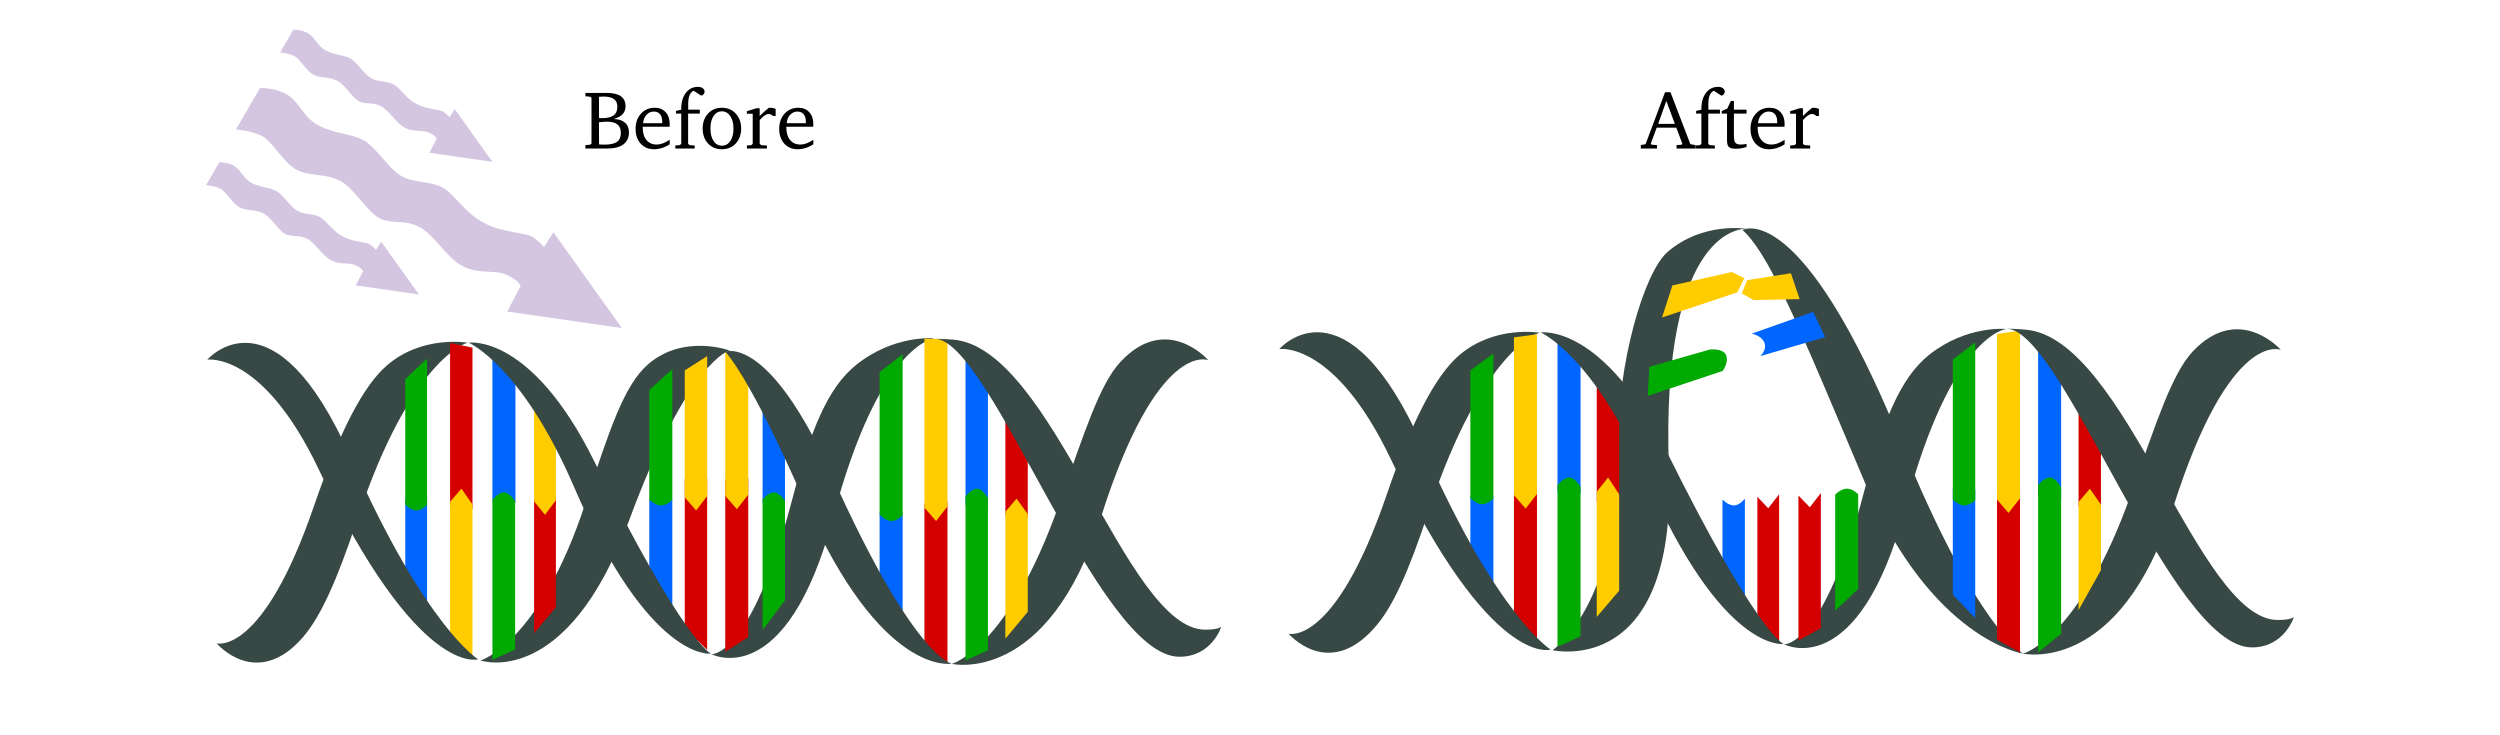 <?xml version="1.0" encoding="UTF-8"?>
<svg xmlns="http://www.w3.org/2000/svg" xmlns:xlink="http://www.w3.org/1999/xlink" width="481.92pt" height="141.72pt" viewBox="0 0 481.92 141.72">
<rect x="0" y="0" width="481.92" height="141.72" fill="#333333" stroke="none"/>
<defs>
<g>
<g id="glyph-0-0">
<path d="M 3.156 -0.797 C 3.344 -0.773 3.523 -0.758 3.703 -0.75 C 3.879 -0.75 4.051 -0.75 4.219 -0.75 C 5.312 -0.75 6.109 -0.926 6.609 -1.281 C 7.109 -1.645 7.359 -2.223 7.359 -3.016 C 7.359 -3.742 7.141 -4.285 6.703 -4.641 C 6.266 -4.992 5.602 -5.172 4.719 -5.172 C 4.508 -5.172 4.27 -5.16 4 -5.141 C 3.738 -5.117 3.453 -5.094 3.141 -5.062 Z M 3.156 -5.875 C 3.219 -5.863 3.289 -5.859 3.375 -5.859 C 3.469 -5.859 3.594 -5.859 3.75 -5.859 C 4.758 -5.859 5.5 -6.035 5.969 -6.391 C 6.445 -6.742 6.688 -7.301 6.688 -8.062 C 6.688 -8.719 6.469 -9.207 6.031 -9.531 C 5.594 -9.852 4.938 -10.016 4.062 -10.016 C 3.977 -10.016 3.836 -10.008 3.641 -10 C 3.441 -9.988 3.273 -9.977 3.141 -9.969 Z M 0.531 -10.719 L 4.609 -10.719 C 5.836 -10.719 6.754 -10.504 7.359 -10.078 C 7.961 -9.648 8.266 -9 8.266 -8.125 C 8.266 -7.531 8.07 -7.023 7.688 -6.609 C 7.301 -6.203 6.723 -5.895 5.953 -5.688 C 6.891 -5.676 7.617 -5.445 8.141 -5 C 8.66 -4.551 8.922 -3.926 8.922 -3.125 C 8.922 -2.113 8.562 -1.336 7.844 -0.797 C 7.133 -0.266 6.102 0 4.75 0 L 0.531 0 L 0.531 -0.656 L 1.438 -0.734 L 1.703 -0.953 L 1.703 -9.766 L 1.438 -9.984 L 0.531 -10.078 Z M 0.531 -10.719 "/>
</g>
<g id="glyph-0-1">
<path d="M 5.734 -4.875 L 5.734 -5.125 C 5.734 -5.77 5.594 -6.266 5.312 -6.609 C 5.031 -6.953 4.617 -7.125 4.078 -7.125 C 3.547 -7.125 3.082 -6.91 2.688 -6.484 C 2.301 -6.066 2.086 -5.531 2.047 -4.875 Z M 7.172 -1.688 L 7.172 -0.812 C 6.691 -0.5 6.195 -0.258 5.688 -0.094 C 5.176 0.059 4.664 0.141 4.156 0.141 C 3.094 0.141 2.234 -0.219 1.578 -0.938 C 0.922 -1.664 0.594 -2.613 0.594 -3.781 C 0.594 -4.977 0.938 -5.957 1.625 -6.719 C 2.312 -7.477 3.195 -7.859 4.281 -7.859 C 5.164 -7.859 5.867 -7.57 6.391 -7 C 6.91 -6.438 7.172 -5.672 7.172 -4.703 C 7.172 -4.566 7.164 -4.461 7.156 -4.391 C 7.156 -4.328 7.148 -4.266 7.141 -4.203 L 1.969 -4.203 L 1.969 -4.031 C 1.969 -3.02 2.207 -2.223 2.688 -1.641 C 3.176 -1.055 3.832 -0.766 4.656 -0.766 C 5.031 -0.766 5.422 -0.836 5.828 -0.984 C 6.242 -1.141 6.691 -1.375 7.172 -1.688 Z M 7.172 -1.688 "/>
</g>
<g id="glyph-0-2">
<path d="M 0.453 0 L 0.453 -0.578 L 1.312 -0.656 L 1.594 -0.906 L 1.594 -6.734 L 0.578 -6.734 L 0.578 -7.25 L 1.594 -7.484 L 1.594 -7.656 C 1.594 -8.938 1.891 -9.961 2.484 -10.734 C 3.078 -11.504 3.863 -11.891 4.844 -11.891 C 5.207 -11.891 5.504 -11.801 5.734 -11.625 C 5.973 -11.457 6.094 -11.242 6.094 -10.984 C 6.094 -10.785 6.035 -10.613 5.922 -10.469 C 5.805 -10.332 5.645 -10.238 5.438 -10.188 L 3.984 -11.141 C 3.641 -10.984 3.379 -10.691 3.203 -10.266 C 3.023 -9.848 2.938 -9.305 2.938 -8.641 L 2.938 -7.484 L 5.172 -7.484 L 5.172 -6.734 L 2.922 -6.734 L 2.922 -0.906 L 3.203 -0.656 L 4.188 -0.578 L 4.188 0 Z M 0.453 0 "/>
</g>
<g id="glyph-0-3">
<path d="M 4.297 -7.172 C 3.629 -7.172 3.094 -6.867 2.688 -6.266 C 2.289 -5.66 2.094 -4.859 2.094 -3.859 C 2.094 -2.848 2.297 -2.039 2.703 -1.438 C 3.109 -0.844 3.641 -0.547 4.297 -0.547 C 4.973 -0.547 5.516 -0.844 5.922 -1.438 C 6.328 -2.039 6.531 -2.848 6.531 -3.859 C 6.531 -4.859 6.32 -5.66 5.906 -6.266 C 5.5 -6.867 4.961 -7.172 4.297 -7.172 Z M 4.297 -7.859 C 5.391 -7.859 6.281 -7.484 6.969 -6.734 C 7.664 -5.984 8.016 -5.023 8.016 -3.859 C 8.016 -2.68 7.664 -1.719 6.969 -0.969 C 6.27 -0.227 5.379 0.141 4.297 0.141 C 3.211 0.141 2.32 -0.227 1.625 -0.969 C 0.938 -1.719 0.594 -2.68 0.594 -3.859 C 0.594 -5.035 0.938 -5.992 1.625 -6.734 C 2.312 -7.484 3.203 -7.859 4.297 -7.859 Z M 4.297 -7.859 "/>
</g>
<g id="glyph-0-4">
<path d="M 0.469 0 L 0.469 -0.578 L 1.328 -0.656 L 1.594 -0.906 L 1.594 -6.703 L 0.469 -6.703 L 0.469 -7.203 L 2.328 -7.766 L 2.938 -7.766 L 2.938 -6.266 C 3.195 -6.535 3.469 -6.797 3.75 -7.047 C 4.039 -7.305 4.344 -7.562 4.656 -7.812 C 4.695 -7.832 4.742 -7.844 4.797 -7.844 C 4.859 -7.852 4.941 -7.859 5.047 -7.859 C 5.211 -7.859 5.375 -7.836 5.531 -7.797 C 5.688 -7.766 5.848 -7.711 6.016 -7.641 L 6.016 -6.266 L 5.5 -6.266 C 5.395 -6.391 5.273 -6.484 5.141 -6.547 C 5.004 -6.617 4.852 -6.656 4.688 -6.656 C 4.426 -6.656 4.156 -6.555 3.875 -6.359 C 3.594 -6.172 3.281 -5.879 2.938 -5.484 L 2.938 -0.906 L 3.219 -0.656 L 4.328 -0.578 L 4.328 0 Z M 0.469 0 "/>
</g>
<g id="glyph-0-5">
<path d="M 4.797 -9.172 L 3.219 -4.75 L 6.438 -4.75 Z M 4.547 -10.859 L 5.594 -10.859 L 9.422 -0.844 L 10.391 -0.656 L 10.391 0 L 6.766 0 L 6.766 -0.656 L 7.75 -0.734 L 7.875 -0.953 L 6.719 -4.016 L 2.938 -4.016 L 1.797 -0.953 L 1.969 -0.734 L 3 -0.656 L 3 0 L -0.125 0 L -0.125 -0.656 L 0.797 -0.844 Z M 4.547 -10.859 "/>
</g>
<g id="glyph-0-6">
<path d="M 1.406 -6.734 L 0.391 -6.734 L 0.391 -7.234 L 1.453 -7.688 L 2.141 -9.172 L 2.734 -9.172 L 2.734 -7.484 L 5.172 -7.484 L 5.172 -6.734 L 2.734 -6.734 L 2.734 -2.516 C 2.734 -1.816 2.828 -1.348 3.016 -1.109 C 3.211 -0.879 3.562 -0.766 4.062 -0.766 C 4.227 -0.766 4.406 -0.773 4.594 -0.797 C 4.781 -0.816 4.973 -0.848 5.172 -0.891 L 5.172 -0.297 C 4.805 -0.18 4.445 -0.094 4.094 -0.031 C 3.738 0.02 3.395 0.047 3.062 0.047 C 2.445 0.047 2.016 -0.066 1.766 -0.297 C 1.523 -0.523 1.406 -0.945 1.406 -1.562 Z M 1.406 -6.734 "/>
</g>
</g>
<clipPath id="clip-0">
<path clip-rule="nonzero" d="M 0 0 L 481.922 0 L 481.922 141.719 L 0 141.719 Z M 0 0 "/>
</clipPath>
</defs>
<g clip-path="url(#clip-0)">
<path fill-rule="evenodd" fill="rgb(100%, 100%, 100%)" fill-opacity="1" d="M 0 141.719 L 481.922 141.719 L 481.922 0 L 0 0 Z M 0 141.719 "/>
</g>
<path fill-rule="evenodd" fill="rgb(21.599%, 28.2%, 27.1%)" fill-opacity="1" d="M 390 126 C 390 126 372.379 123.422 359.43 92.879 C 351.52 74.16 345.949 60.719 341.93 53.16 C 338.281 46.078 335.879 44.34 335.879 44.34 C 335.879 44.34 347.09 37.801 366.328 85.02 C 380.949 121.078 390 126 390 126 Z M 390 126 "/>
<path fill-rule="evenodd" fill="rgb(21.599%, 28.2%, 27.1%)" fill-opacity="1" d="M 371.801 68.453 C 379.07 62.641 386.762 63.418 386.762 63.418 C 386.762 63.418 376.25 64.258 367.289 97.891 C 358.281 131.762 343.922 124.207 343.922 124.207 C 343.922 124.207 351.488 124.746 359.238 95.133 C 363.031 80.984 366.328 72.891 371.801 68.453 Z M 371.801 68.453 "/>
<path fill-rule="evenodd" fill="rgb(21.599%, 28.2%, 27.1%)" fill-opacity="1" d="M 422.699 67.738 C 431.609 58.32 439.68 67.441 439.68 67.441 C 439.68 67.441 429.859 63.301 418.898 97.859 C 408.609 130.199 390 126 390 126 C 390 126 401.02 123 410.84 95.102 C 415.711 81.238 418.719 72 422.699 67.738 Z M 422.699 67.738 "/>
<path fill-rule="evenodd" fill="rgb(21.599%, 28.2%, 27.1%)" fill-opacity="1" d="M 321.48 48.543 C 328.262 42.719 336.602 44.102 336.602 44.102 C 336.602 44.102 319.98 43.02 321.719 90.574 C 323.219 130.922 299.281 125.336 299.281 125.336 C 299.281 125.336 312.48 116.691 311.941 85.469 C 311.762 70.578 316.801 52.566 321.48 48.543 Z M 321.48 48.543 "/>
<path fill-rule="evenodd" fill="rgb(21.599%, 28.2%, 27.1%)" fill-opacity="1" d="M 281.301 68.461 C 288.129 62.641 296.762 64.141 296.762 64.141 C 296.762 64.141 285.852 67.078 275.43 98.461 C 271.59 110.039 268.539 117 265 120.961 C 256.07 131.16 248.398 122.16 248.398 122.16 C 248.398 122.16 257.27 124.68 267.281 95.461 C 272.07 81.422 276.621 72.48 281.301 68.461 Z M 281.301 68.461 "/>
<path fill-rule="evenodd" fill="rgb(83.099%, 0%, 0%)" fill-opacity="1" d="M 296.281 123.961 L 296.281 94.199 L 294.09 97.164 L 291.84 94.457 L 291.84 120.031 Z M 296.281 123.961 "/>
<path fill-rule="evenodd" fill="rgb(100%, 79.999%, 0%)" fill-opacity="1" d="M 296.281 95.219 L 294.09 98.039 L 291.84 95.461 L 291.84 65.039 L 296.281 64.441 Z M 296.281 95.219 "/>
<path fill-rule="evenodd" fill="rgb(83.099%, 0%, 0%)" fill-opacity="1" d="M 389.398 125.762 L 389.398 94.199 L 387.18 97.172 L 384.961 94.465 L 384.961 123.316 Z M 389.398 125.762 "/>
<path fill-rule="evenodd" fill="rgb(100%, 79.999%, 0%)" fill-opacity="1" d="M 389.398 96.055 L 387.18 98.879 L 384.961 96.297 L 384.961 64.383 L 389.398 63.719 Z M 389.398 96.055 "/>
<path fill-rule="evenodd" fill="rgb(83.099%, 0%, 0%)" fill-opacity="1" d="M 405 79.234 L 405 98.16 L 402.871 95.473 L 400.68 97.684 L 400.68 73.801 Z M 405 79.234 "/>
<path fill-rule="evenodd" fill="rgb(100%, 79.999%, 0%)" fill-opacity="1" d="M 405 97.297 L 402.871 94.199 L 400.68 96.77 L 400.68 117.602 L 405 109.887 Z M 405 97.297 "/>
<path fill-rule="evenodd" fill="rgb(0%, 39.999%, 100%)" fill-opacity="1" d="M 397.32 70.207 L 397.32 96 C 397.32 96 396.289 94.676 395.129 94.676 C 393.969 94.676 392.879 95.82 392.879 95.82 L 392.879 66.238 Z M 397.32 70.207 "/>
<path fill-rule="evenodd" fill="rgb(0%, 66.699%, 0%)" fill-opacity="1" d="M 397.32 93.969 C 397.32 93.969 396.289 92.039 395.129 92.039 C 393.969 92.039 392.879 93.57 392.879 93.57 L 392.879 125.762 L 397.32 122.168 Z M 397.32 93.969 "/>
<path fill-rule="evenodd" fill="rgb(0%, 39.999%, 100%)" fill-opacity="1" d="M 380.762 119.16 L 380.762 94.27 C 380.762 94.27 379.75 95.289 378.629 95.289 C 377.512 95.289 376.441 94.199 376.441 94.199 L 376.441 114.602 Z M 380.762 119.16 "/>
<path fill-rule="evenodd" fill="rgb(0%, 66.699%, 0%)" fill-opacity="1" d="M 380.762 96.422 C 380.762 96.422 379.75 97.441 378.629 97.441 C 377.512 97.441 376.441 96.301 376.441 96.301 L 376.441 69.301 L 380.762 66 Z M 380.762 96.422 "/>
<path fill-rule="evenodd" fill="rgb(83.099%, 0%, 0%)" fill-opacity="1" d="M 351 121.086 L 351 95.039 L 348.871 97.793 L 346.68 95.52 L 346.68 123.48 Z M 351 121.086 "/>
<path fill-rule="evenodd" fill="rgb(83.099%, 0%, 0%)" fill-opacity="1" d="M 342.961 123.602 L 342.961 95.281 L 340.859 97.98 L 338.762 95.762 L 338.762 120.301 Z M 342.961 123.602 "/>
<path fill-rule="evenodd" fill="rgb(0%, 66.699%, 0%)" fill-opacity="1" d="M 358.199 95.277 C 358.199 95.277 357.211 94.199 356.039 94.199 C 354.871 94.199 353.762 95.336 353.762 95.336 L 353.762 117.719 L 358.199 113.531 Z M 358.199 95.277 "/>
<path fill-rule="evenodd" fill="rgb(0%, 39.999%, 100%)" fill-opacity="1" d="M 336.359 118.32 L 336.359 96.121 C 336.359 96.121 335.352 97.434 334.23 97.434 C 333.16 97.434 332.039 96.301 332.039 96.301 L 332.039 112.949 Z M 336.359 118.32 "/>
<path fill-rule="evenodd" fill="rgb(0%, 39.999%, 100%)" fill-opacity="1" d="M 304.68 67.922 L 304.68 95.16 C 304.68 95.16 303.648 93.84 302.488 93.84 C 301.398 93.84 300.238 94.98 300.238 94.98 L 300.238 65.16 Z M 304.68 67.922 "/>
<path fill-rule="evenodd" fill="rgb(0%, 66.699%, 0%)" fill-opacity="1" d="M 304.68 93.852 C 304.68 93.852 303.648 92.039 302.488 92.039 C 301.398 92.039 300.238 93.531 300.238 93.531 L 300.238 124.68 L 304.68 122.672 Z M 304.68 93.852 "/>
<path fill-rule="evenodd" fill="rgb(0%, 39.999%, 100%)" fill-opacity="1" d="M 287.879 116.039 L 287.879 95.52 C 287.879 95.52 286.852 96.457 285.691 96.457 C 284.531 96.457 283.441 95.52 283.441 95.52 L 283.441 110.098 Z M 287.879 116.039 "/>
<path fill-rule="evenodd" fill="rgb(0%, 66.699%, 0%)" fill-opacity="1" d="M 287.879 96.102 C 287.879 96.102 286.852 97.199 285.691 97.199 C 284.531 97.199 283.441 95.98 283.441 95.98 L 283.441 71.395 L 287.879 68.16 Z M 287.879 96.102 "/>
<path fill-rule="evenodd" fill="rgb(83.099%, 0%, 0%)" fill-opacity="1" d="M 312.121 75.41 L 312.121 97.199 L 309.988 94.508 L 307.801 96.723 L 307.801 71.039 Z M 312.121 75.41 "/>
<path fill-rule="evenodd" fill="rgb(100%, 79.999%, 0%)" fill-opacity="1" d="M 312.121 95.289 L 309.988 92.039 L 307.801 94.805 L 307.801 118.922 L 312.121 113.875 Z M 312.121 95.289 "/>
<path fill-rule="evenodd" fill="rgb(0%, 39.999%, 100%)" fill-opacity="1" d="M 351.84 64.98 L 339.352 68.641 C 339.352 68.641 340.648 67.441 340.121 66.059 C 339.52 64.621 337.68 64.32 337.68 64.32 L 349.52 60.121 Z M 351.84 64.98 "/>
<path fill-rule="evenodd" fill="rgb(100%, 79.999%, 0%)" fill-opacity="1" d="M 346.922 57.66 L 338.051 57.84 L 335.762 56.578 L 336.789 54 L 345.23 52.68 Z M 346.922 57.66 "/>
<path fill-rule="evenodd" fill="rgb(0%, 66.699%, 0%)" fill-opacity="1" d="M 317.941 70.715 L 329.59 67.379 C 329.59 67.379 332.051 67.078 332.699 68.391 C 333.359 69.703 332.102 71.492 332.102 71.492 L 317.641 76.32 Z M 317.941 70.715 "/>
<path fill-rule="evenodd" fill="rgb(100%, 79.999%, 0%)" fill-opacity="1" d="M 320.398 61.199 L 334.922 56.34 L 336.238 53.641 L 333.84 52.441 L 322.379 55.02 Z M 320.398 61.199 "/>
<path fill-rule="evenodd" fill="rgb(21.599%, 28.2%, 27.1%)" fill-opacity="1" d="M 442.199 118.906 C 442.199 118.906 440.398 124.801 434.09 124.801 C 418.352 124.801 397.691 63.359 386.762 63.359 C 386.762 63.359 388.441 63.359 390.422 63.539 C 409.82 65.102 423.641 119.512 439.078 119.512 C 441.84 119.512 442.199 118.906 442.199 118.906 Z M 442.199 118.906 "/>
<path fill-rule="evenodd" fill="rgb(21.599%, 28.2%, 27.1%)" fill-opacity="1" d="M 343.801 124.137 C 343.801 124.137 331.949 125.879 317.211 91.77 C 307.172 68.527 297 64.082 297 64.082 C 297 64.082 308.969 62.281 321.301 87.082 C 338.57 121.977 343.801 124.137 343.801 124.137 Z M 343.801 124.137 "/>
<path fill-rule="evenodd" fill="rgb(21.599%, 28.2%, 27.1%)" fill-opacity="1" d="M 298.922 125.215 C 298.922 125.215 287.391 129 268.102 88.496 C 257.23 65.66 246.602 67.281 246.602 67.281 C 246.602 67.281 259.449 52.441 274.352 86.332 C 288.77 119.086 298.922 125.215 298.922 125.215 Z M 298.922 125.215 "/>
<path fill-rule="evenodd" fill="rgb(21.599%, 28.2%, 27.1%)" fill-opacity="1" d="M 165.059 70.324 C 172.41 64.441 180.121 65.223 180.121 65.223 C 180.121 65.223 169.52 66.121 160.602 99.75 C 151.559 133.68 137.16 126.113 137.16 126.113 C 137.16 126.113 144.691 126.715 152.52 96.988 C 156.262 82.816 159.57 74.711 165.059 70.324 Z M 165.059 70.324 "/>
<path fill-rule="evenodd" fill="rgb(21.599%, 28.2%, 27.1%)" fill-opacity="1" d="M 216.02 69.727 C 224.891 60.238 232.922 69.43 232.922 69.43 C 232.922 69.43 223.148 65.285 212.191 99.812 C 202 132.238 183.48 127.977 183.48 127.977 C 183.48 127.977 194.391 125.035 204.211 97.051 C 209.07 83.238 212.012 73.992 216.02 69.727 Z M 216.02 69.727 "/>
<path fill-rule="evenodd" fill="rgb(21.599%, 28.2%, 27.1%)" fill-opacity="1" d="M 125.02 70.145 C 131.871 64.32 140.641 67.562 140.641 67.562 C 140.641 67.562 132.711 69.305 121.238 100.41 C 109.16 133.078 92.641 127.316 92.641 127.316 C 92.641 127.316 103.988 123.953 112.828 97.051 C 117.449 82.938 120.328 74.109 125.02 70.145 Z M 125.02 70.145 "/>
<path fill-rule="evenodd" fill="rgb(21.599%, 28.2%, 27.1%)" fill-opacity="1" d="M 74.66 70.379 C 81.43 64.559 90.121 66.059 90.121 66.059 C 90.121 66.059 79.152 68.941 68.785 100.379 C 64.949 111.898 61.836 118.859 58.359 122.879 C 49.43 133.078 41.762 124.02 41.762 124.02 C 41.762 124.02 50.629 126.539 60.578 97.379 C 65.43 83.34 69.984 74.34 74.66 70.379 Z M 74.66 70.379 "/>
<path fill-rule="evenodd" fill="rgb(83.099%, 0%, 0%)" fill-opacity="1" d="M 182.641 127.68 L 182.641 96.719 L 180.449 99.598 L 178.199 96.977 L 178.199 124.863 Z M 182.641 127.68 "/>
<path fill-rule="evenodd" fill="rgb(100%, 79.999%, 0%)" fill-opacity="1" d="M 182.641 97.621 L 180.449 100.441 L 178.199 97.859 L 178.199 65.281 L 182.641 65.398 Z M 182.641 97.621 "/>
<path fill-rule="evenodd" fill="rgb(83.099%, 0%, 0%)" fill-opacity="1" d="M 198.121 80.73 L 198.121 99.84 L 195.961 97.129 L 193.801 99.359 L 193.801 74.641 Z M 198.121 80.73 "/>
<path fill-rule="evenodd" fill="rgb(100%, 79.999%, 0%)" fill-opacity="1" d="M 198.121 99.098 L 195.961 96.121 L 193.801 98.645 L 193.801 123.121 L 198.121 117.941 Z M 198.121 99.098 "/>
<path fill-rule="evenodd" fill="rgb(83.099%, 0%, 0%)" fill-opacity="1" d="M 144.238 122.816 L 144.238 92.039 L 142.051 95.137 L 139.801 92.316 L 139.801 125.641 Z M 144.238 122.816 "/>
<path fill-rule="evenodd" fill="rgb(100%, 79.999%, 0%)" fill-opacity="1" d="M 144.238 95.348 L 142.051 98.16 L 139.801 95.586 L 139.801 67.801 L 144.238 72.531 Z M 144.238 95.348 "/>
<path fill-rule="evenodd" fill="rgb(83.099%, 0%, 0%)" fill-opacity="1" d="M 136.32 125.281 L 136.32 92.039 L 134.191 95.176 L 132 92.32 L 132 121.098 Z M 136.32 125.281 "/>
<path fill-rule="evenodd" fill="rgb(100%, 79.999%, 0%)" fill-opacity="1" d="M 136.32 95.641 L 134.191 98.398 L 132 95.879 L 132 71.398 L 136.32 68.641 Z M 136.32 95.641 "/>
<path fill-rule="evenodd" fill="rgb(83.099%, 0%, 0%)" fill-opacity="1" d="M 107.16 117.059 L 107.16 95.52 L 105.059 98.496 L 102.961 95.844 L 102.961 122.039 Z M 107.16 117.059 "/>
<path fill-rule="evenodd" fill="rgb(100%, 79.999%, 0%)" fill-opacity="1" d="M 107.16 96.422 L 105.059 99.238 L 102.961 96.66 L 102.961 75.961 L 107.16 81.719 Z M 107.16 96.422 "/>
<path fill-rule="evenodd" fill="rgb(0%, 39.999%, 100%)" fill-opacity="1" d="M 190.441 71.398 L 190.441 97.559 C 190.441 97.559 189.422 96.238 188.34 96.238 C 187.199 96.238 186.121 97.379 186.121 97.379 L 186.121 67.559 Z M 190.441 71.398 "/>
<path fill-rule="evenodd" fill="rgb(0%, 66.699%, 0%)" fill-opacity="1" d="M 190.441 96.027 C 190.441 96.027 189.422 94.199 188.34 94.199 C 187.199 94.199 186.121 95.703 186.121 95.703 L 186.121 127.32 L 190.441 125.359 Z M 190.441 96.027 "/>
<path fill-rule="evenodd" fill="rgb(0%, 39.999%, 100%)" fill-opacity="1" d="M 151.32 82.223 L 151.32 97.199 C 151.32 97.199 150.309 95.723 149.191 95.723 C 148.07 95.723 147 96.941 147 96.941 L 147 75.602 Z M 151.32 82.223 "/>
<path fill-rule="evenodd" fill="rgb(0%, 66.699%, 0%)" fill-opacity="1" d="M 151.32 96.605 C 151.32 96.605 150.309 94.922 149.191 94.922 C 148.07 94.922 147 96.305 147 96.305 L 147 121.441 L 151.32 115.727 Z M 151.32 96.605 "/>
<path fill-rule="evenodd" fill="rgb(0%, 39.999%, 100%)" fill-opacity="1" d="M 99.359 71.414 L 99.359 96.961 C 99.359 96.961 98.324 95.633 97.172 95.633 C 96.016 95.633 94.922 96.777 94.922 96.777 L 94.922 68.039 Z M 99.359 71.414 "/>
<path fill-rule="evenodd" fill="rgb(0%, 66.699%, 0%)" fill-opacity="1" d="M 99.359 96.73 C 99.359 96.73 98.324 94.922 97.172 94.922 C 96.016 94.922 94.922 96.355 94.922 96.355 L 94.922 127.199 L 99.301 125.203 L 99.301 96.73 Z M 99.359 96.73 "/>
<path fill-rule="evenodd" fill="rgb(0%, 39.999%, 100%)" fill-opacity="1" d="M 174 120.84 L 174 98.762 C 174 98.762 172.949 99.664 171.84 99.664 C 170.672 99.664 169.559 98.762 169.559 98.762 L 169.559 116.074 Z M 174 120.84 "/>
<path fill-rule="evenodd" fill="rgb(0%, 66.699%, 0%)" fill-opacity="1" d="M 174 99.309 C 174 99.309 172.949 100.441 171.84 100.441 C 170.672 100.441 169.559 99.184 169.559 99.184 L 169.559 71.734 L 174 68.281 Z M 174 99.309 "/>
<path fill-rule="evenodd" fill="rgb(0%, 39.999%, 100%)" fill-opacity="1" d="M 129.602 119.641 L 129.602 96.184 C 129.602 96.184 128.551 97.121 127.441 97.121 C 126.27 97.121 125.16 96.121 125.16 96.121 L 125.16 114.074 Z M 129.602 119.641 "/>
<path fill-rule="evenodd" fill="rgb(0%, 66.699%, 0%)" fill-opacity="1" d="M 129.602 96.359 C 129.602 96.359 128.551 97.441 127.441 97.441 C 126.27 97.441 125.16 96.301 125.16 96.301 L 125.16 75.18 L 129.602 71.16 Z M 129.602 96.359 "/>
<path fill-rule="evenodd" fill="rgb(0%, 39.999%, 100%)" fill-opacity="1" d="M 82.32 119.398 L 82.32 96.121 C 82.32 96.121 81.328 97.105 80.277 97.105 C 79.172 97.105 78.121 96.121 78.121 96.121 L 78.121 113.301 Z M 82.32 119.398 "/>
<path fill-rule="evenodd" fill="rgb(0%, 66.699%, 0%)" fill-opacity="1" d="M 82.32 97.32 C 82.32 97.32 81.328 98.398 80.277 98.398 C 79.172 98.398 78.121 97.262 78.121 97.262 L 78.121 73.07 L 82.32 69.121 Z M 82.32 97.32 "/>
<path fill-rule="evenodd" fill="rgb(83.099%, 0%, 0%)" fill-opacity="1" d="M 91.078 67.016 L 91.078 98.16 L 88.949 95.41 L 86.762 97.684 L 86.762 66.121 Z M 91.078 67.016 "/>
<path fill-rule="evenodd" fill="rgb(100%, 79.999%, 0%)" fill-opacity="1" d="M 91.078 97.234 L 88.949 94.199 L 86.762 96.715 L 86.762 122.848 L 91.078 126.719 Z M 91.078 97.234 "/>
<path fill-rule="evenodd" fill="rgb(21.599%, 28.2%, 27.1%)" fill-opacity="1" d="M 235.441 120.781 C 235.441 120.781 233.641 126.602 227.352 126.602 C 211.648 126.602 190.969 65.281 180.121 65.281 C 180.121 65.281 181.738 65.34 183.719 65.461 C 203.078 67.078 216.922 121.379 232.32 121.379 C 235.078 121.379 235.441 120.781 235.441 120.781 Z M 235.441 120.781 "/>
<path fill-rule="evenodd" fill="rgb(21.599%, 28.2%, 27.1%)" fill-opacity="1" d="M 137.039 126.004 C 137.039 126.004 125.238 127.68 110.551 93.633 C 100.551 70.492 90.359 66.059 90.359 66.059 C 90.359 66.059 102.34 64.199 114.57 88.957 C 131.828 123.785 137.039 126.004 137.039 126.004 Z M 137.039 126.004 "/>
<path fill-rule="evenodd" fill="rgb(21.599%, 28.2%, 27.1%)" fill-opacity="1" d="M 183.48 127.922 C 183.48 127.922 169.879 130.68 155.02 96.602 C 144.371 72.18 139.801 67.801 139.801 67.801 C 139.801 67.801 148.102 64.32 160.32 91.559 C 176.262 127.078 183.48 127.922 183.48 127.922 Z M 183.48 127.922 "/>
<path fill-rule="evenodd" fill="rgb(21.599%, 28.2%, 27.1%)" fill-opacity="1" d="M 92.16 127.086 C 92.16 127.086 80.652 130.801 61.414 90.422 C 50.566 67.66 39.961 69.336 39.961 69.336 C 39.961 69.336 52.785 54.48 67.648 88.328 C 82.031 120.914 92.16 127.086 92.16 127.086 Z M 92.16 127.086 "/>
<path fill-rule="evenodd" fill="rgb(83.099%, 77.299%, 88.199%)" fill-opacity="1" d="M 50.105 16.98 C 50.105 16.98 52.984 16.801 55.449 18.301 C 57.852 19.801 58.449 22.738 61.633 24.301 C 64.816 25.922 68.18 25.738 70.52 27.301 C 72.863 28.922 74.844 32.398 77.305 33.898 C 79.77 35.398 83.789 34.801 86.012 36.602 C 88.297 38.398 90.035 41.398 93.641 43.141 C 97.184 44.941 101.391 44.762 102.828 45.781 C 104.211 46.801 104.871 47.641 104.871 47.641 L 106.672 44.762 L 119.879 63.238 L 97.781 60.059 L 100.359 55.141 C 100.359 55.141 100.121 54.121 97.66 52.98 C 95.199 51.898 92.496 52.98 89.195 51.301 C 85.953 49.621 83.789 45.238 80.789 43.738 C 77.785 42.238 76.285 43.262 73.523 42.238 C 70.82 41.16 68.359 36.121 65.297 34.738 C 62.172 33.301 59.832 34.078 57.25 32.762 C 54.605 31.441 52.508 27.121 50.285 26.102 C 48.004 25.078 45.48 24.961 45.48 24.961 Z M 50.105 16.98 "/>
<g fill="rgb(0%, 0%, 0%)" fill-opacity="1">
<use xlink:href="#glyph-0-0" x="112.32" y="28.63"/>
</g>
<g fill="rgb(0%, 0%, 0%)" fill-opacity="1">
<use xlink:href="#glyph-0-1" x="121.926" y="28.63"/>
</g>
<g fill="rgb(0%, 0%, 0%)" fill-opacity="1">
<use xlink:href="#glyph-0-2" x="129.727" y="28.63"/>
<use xlink:href="#glyph-0-3" x="134.857" y="28.63"/>
</g>
<g fill="rgb(0%, 0%, 0%)" fill-opacity="1">
<use xlink:href="#glyph-0-4" x="143.505" y="28.63"/>
<use xlink:href="#glyph-0-1" x="149.611" y="28.63"/>
</g>
<g fill="rgb(0%, 0%, 0%)" fill-opacity="1">
<use xlink:href="#glyph-0-5" x="316.42" y="28.63"/>
</g>
<g fill="rgb(0%, 0%, 0%)" fill-opacity="1">
<use xlink:href="#glyph-0-2" x="326.378" y="28.63"/>
<use xlink:href="#glyph-0-6" x="331.509" y="28.63"/>
<use xlink:href="#glyph-0-1" x="336.848" y="28.63"/>
</g>
<g fill="rgb(0%, 0%, 0%)" fill-opacity="1">
<use xlink:href="#glyph-0-4" x="344.616" y="28.63"/>
</g>
<path fill-rule="evenodd" fill="rgb(83.099%, 77.299%, 88.199%)" fill-opacity="1" d="M 42.27 31.301 C 42.27 31.301 43.859 31.199 45.219 32.031 C 46.543 32.852 46.875 34.469 48.629 35.328 C 50.387 36.219 52.242 36.121 53.531 36.98 C 54.824 37.871 55.918 39.789 57.273 40.609 C 58.633 41.441 60.852 41.109 62.078 42.098 C 63.336 43.09 64.297 44.738 66.285 45.695 C 68.238 46.688 70.559 46.59 71.352 47.148 C 72.113 47.711 72.48 48.176 72.48 48.176 L 73.473 46.59 L 80.762 56.762 L 68.57 55.012 L 69.996 52.301 C 69.996 52.301 69.863 51.738 68.504 51.113 C 67.145 50.52 65.656 51.113 63.836 50.188 C 62.047 49.266 60.852 46.852 59.195 46.027 C 57.539 45.203 56.711 45.762 55.188 45.203 C 53.699 44.605 52.34 41.832 50.652 41.07 C 48.93 40.281 47.637 40.711 46.211 39.98 C 44.754 39.262 43.594 36.879 42.371 36.32 C 41.109 35.762 39.719 35.691 39.719 35.691 Z M 42.27 31.301 "/>
<path fill-rule="evenodd" fill="rgb(83.099%, 77.299%, 88.199%)" fill-opacity="1" d="M 56.543 5.738 C 56.543 5.738 58.129 5.641 59.48 6.469 C 60.805 7.289 61.133 8.91 62.883 9.77 C 64.637 10.66 66.484 10.559 67.773 11.422 C 69.059 12.309 70.148 14.23 71.504 15.051 C 72.859 15.879 75.07 15.551 76.293 16.539 C 77.547 17.531 78.508 19.18 80.488 20.141 C 82.438 21.129 84.746 21.031 85.539 21.59 C 86.301 22.148 86.664 22.609 86.664 22.609 L 87.652 21.031 L 94.922 31.199 L 82.766 29.449 L 84.188 26.738 C 84.188 26.738 84.055 26.18 82.699 25.551 C 81.348 24.961 79.859 25.551 78.043 24.629 C 76.262 23.699 75.07 21.289 73.422 20.469 C 71.77 19.641 70.941 20.199 69.422 19.641 C 67.938 19.051 66.582 16.27 64.898 15.512 C 63.18 14.719 61.895 15.148 60.473 14.422 C 59.02 13.699 57.863 11.32 56.641 10.762 C 55.387 10.199 54 10.129 54 10.129 Z M 56.543 5.738 "/>
</svg>
